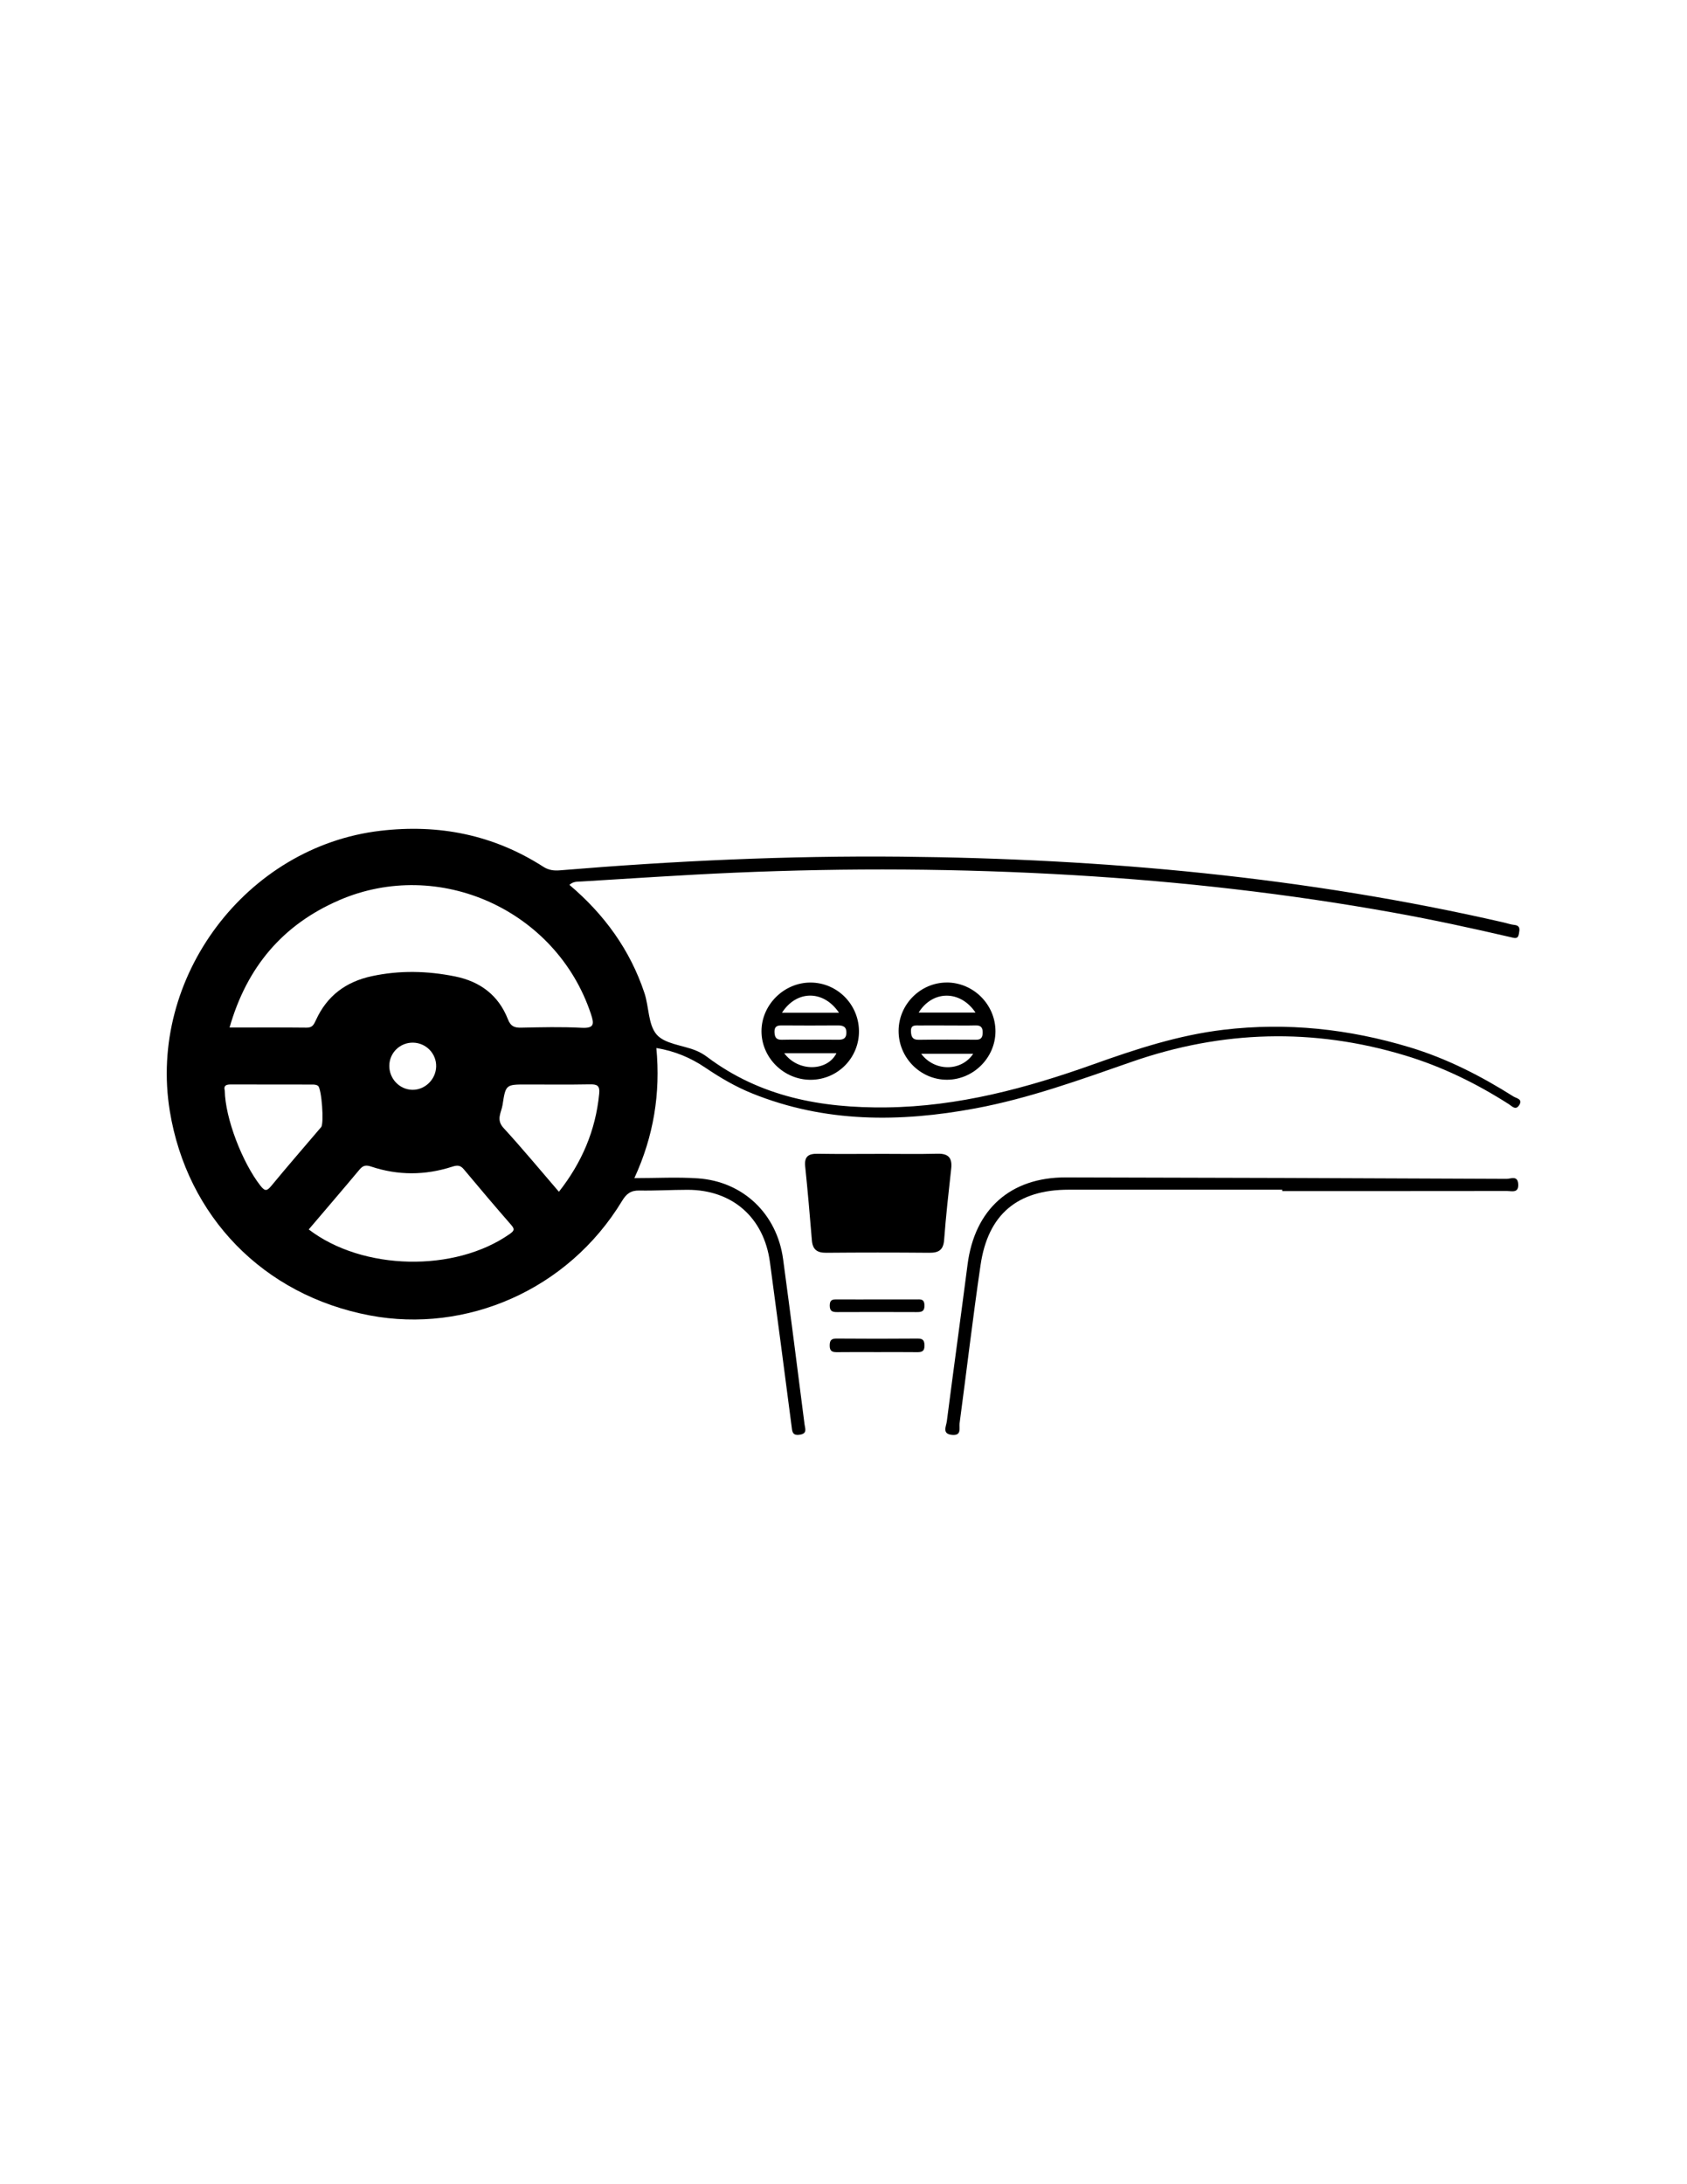 <?xml version="1.0" encoding="UTF-8"?>
<svg xmlns="http://www.w3.org/2000/svg" version="1.1" viewBox="0 0 612 792">
  <!-- Generator: Adobe Illustrator 28.7.1, SVG Export Plug-In . SVG Version: 1.2.0 Build 142)  -->
  <g>
    <g id="Layer_1">
      <path d="M319.15,418.39c6.98,0,13.97.13,20.95-.05,3.99-.1,5.4,1.55,4.97,5.41-.95,8.59-1.92,17.18-2.56,25.8-.28,3.74-1.99,4.74-5.41,4.71-12.47-.11-24.94-.11-37.41,0-3.3.03-4.89-1.2-5.16-4.52-.73-8.95-1.51-17.89-2.43-26.81-.38-3.68,1.29-4.63,4.6-4.57,7.48.13,14.97.04,22.45.04Z"/>
      <path d="M465.17,431.39c-25.82,0-51.64,0-77.46,0-18.59,0-29.28,8.89-31.99,27.33-2.81,19.1-5.04,38.28-7.61,57.41-.22,1.66.85,4.46-2.64,4.18-3.85-.31-2.22-3.1-1.99-4.89,2.44-18.98,5.08-37.94,7.53-56.91,2.58-19.98,15.49-31.62,35.66-31.58,53.31.09,106.61.29,159.92.53,1.47,0,3.96-1.34,4.18,1.85.24,3.45-2.35,2.55-4.14,2.55-27.15.04-54.31.03-81.46.03v-.48Z"/>
      <path d="M318.16,490.28c-4.8,0-9.6-.05-14.41.02-1.74.03-2.76-.26-2.76-2.38,0-1.95.62-2.57,2.56-2.55,9.77.08,19.54.08,29.31,0,2.01-.02,2.51.71,2.52,2.6.01,2.16-1.13,2.35-2.81,2.33-4.8-.06-9.6-.02-14.41-.02Z"/>
      <path d="M318.37,471.18c4.66,0,9.32,0,13.97,0,1.46,0,2.96-.33,3.03,2.08.07,2.55-1.35,2.52-3.15,2.51-9.48-.04-18.96-.04-28.44,0-1.74,0-2.76-.22-2.77-2.38,0-2.32,1.31-2.23,2.89-2.22,4.82.03,9.65.01,14.47.01Z"/>
      <path d="M549.1,397.63c-11.83-7.47-24.21-13.81-37.67-17.87-22.1-6.68-44.56-9.09-67.56-6.36-16.3,1.94-31.75,7-47.09,12.48-24.38,8.7-49.15,15.37-75.29,15.67-23.49.27-45.68-3.79-64.97-18.31-1.31-.99-2.81-1.82-4.34-2.42-4.76-1.86-11.04-2.3-13.97-5.69-3.1-3.59-2.75-10.02-4.42-15.04-5.21-15.68-14.61-28.57-27.22-39.23,1.39-1.3,2.94-1.15,4.36-1.23,18.45-1.11,36.89-2.38,55.36-3.18,41.13-1.79,82.25-1.56,123.37.89,38.92,2.32,77.57,6.69,115.95,13.6,14.24,2.56,28.36,5.62,42.45,8.89,1.41.33,2.62.82,2.96-1.22.26-1.54.61-3.01-1.73-3.24-1.31-.13-2.58-.61-3.88-.9-71.88-16.48-144.85-23.13-218.44-23.84-41.33-.4-82.58,1.53-123.77,4.95-2.23.19-4.15-.03-6.12-1.3-18.09-11.6-37.85-15.53-59.11-13.03-48.63,5.71-84.33,53.15-76.36,101.68,6.24,38.02,33.76,66.73,72.61,74.06,34.77,6.56,71.79-9.1,91.45-41.53,1.55-2.56,3.15-3.83,6.23-3.77,5.82.11,11.66-.26,17.49-.26,16.26-.02,27.73,10.02,29.92,26.22,2.67,19.79,5.27,39.59,7.84,59.39.25,1.96.2,3.63,3.03,3.19,2.78-.43,1.88-2.24,1.69-3.75-2.57-19.97-5.08-39.95-7.78-59.9-2.23-16.45-14.54-28.21-31-29.31-7.41-.5-14.87-.08-22.96-.08,7.02-15.22,9.53-30.79,7.98-47.17,6.75,1.1,12.49,3.56,17.78,7.13,5.38,3.63,10.96,6.91,17,9.34,26.4,10.65,53.51,10.53,80.98,5.41,19.52-3.64,38.1-10.41,56.76-16.9,32.79-11.41,65.78-12.33,99.02-2.31,13.43,4.05,25.94,10.15,37.75,17.71,1.13.72,2.46,2.37,3.75.29,1.35-2.18-1.03-2.42-2.02-3.05ZM122.96,326.45c36.3-15.72,78.88,3.59,91.39,41.16,1.21,3.63,1.37,5.32-3.39,5.07-7.3-.38-14.64-.2-21.95-.04-2.48.05-3.78-.56-4.75-3.04-3.42-8.75-10.11-13.72-19.21-15.55-10.04-2.02-20.04-2.26-30.15-.09-9.48,2.03-16.29,7.17-20.29,15.93-.77,1.68-1.3,2.77-3.42,2.74-9.14-.1-18.27-.04-27.91-.04,6.23-21.85,19.24-37.28,39.68-46.13ZM158.23,386.74c-.12,4.68-4.07,8.52-8.67,8.43-4.63-.1-8.37-4.02-8.33-8.74.04-4.7,3.91-8.45,8.64-8.36,4.72.09,8.48,3.99,8.36,8.67ZM94.5,429.98c-6.66-8.54-12.8-24.53-12.96-34.53-.48-1.75.43-2.22,2.09-2.22,9.96.03,19.93,0,29.89.03.63,0,1.38.11,1.85.47,1.32,1.01,2.24,13.66,1.13,14.97-6.02,7.08-12.13,14.09-18.04,21.26-1.58,1.92-2.32,2.1-3.95.02ZM184.97,447.41c-19.9,14.01-53.39,13.38-72.97-1.61,6.35-7.47,12.43-14.53,18.4-21.68,1.25-1.49,2.28-1.78,4.23-1.12,9.74,3.26,19.6,3.21,29.35.07,1.86-.6,2.98-.64,4.28.92,5.65,6.77,11.36,13.5,17.15,20.14,1.32,1.52,1.22,2.11-.45,3.29ZM217.36,396.66c-1.29,13.27-6.29,24.91-14.6,35.48-6.8-7.88-13.26-15.7-20.12-23.17-2.77-3.02-.73-5.64-.32-8.35,1.12-7.4,1.25-7.38,8.64-7.38,7.65,0,15.31.09,22.96-.05,2.65-.05,3.75.35,3.45,3.47Z"/>
      <path d="M294.09,356.28c-9.65-.05-17.85,8.06-17.84,17.66,0,9.63,8.14,17.64,17.87,17.6,9.82-.04,17.66-8.04,17.49-17.85-.17-9.62-7.96-17.36-17.52-17.41ZM304.37,367.23h-20.69c5.26-8.23,15.07-8.35,20.69,0ZM284.5,381.9h18.94c-3.33,6.64-13.91,6.83-18.94,0ZM304.07,377.01c-3.32-.04-6.64-.01-9.96-.01-3.49,0-6.97-.06-10.46.02-1.92.05-2.58-.76-2.68-2.62-.1-2.01.7-2.6,2.58-2.59,6.8.06,13.61.05,20.41,0,1.99-.01,3.18.56,3.09,2.81-.08,2.04-1.3,2.41-2.99,2.39Z"/>
      <path d="M343.4,356.27c-9.51.04-17.35,7.91-17.41,17.47-.06,9.79,7.95,17.85,17.65,17.78,9.53-.07,17.45-8,17.49-17.51.04-9.73-8.02-17.79-17.74-17.75ZM353.89,367.17h-20.63c5.09-8.19,15.14-8.19,20.63,0ZM334.18,382.1h18.87c-4.31,6.48-13.99,6.52-18.87,0ZM354.13,377.01c-6.96-.04-13.92-.08-20.88.02-2.39.03-2.72-1.38-2.78-3.16-.07-2.35,1.68-2.03,3.13-2.04,3.48-.03,6.96,0,10.44,0,3.31,0,6.63.06,9.94-.02,2.04-.05,2.57,1.02,2.51,2.78-.05,1.57-.62,2.44-2.37,2.42Z"/>
    </g>
  </g>
</svg>